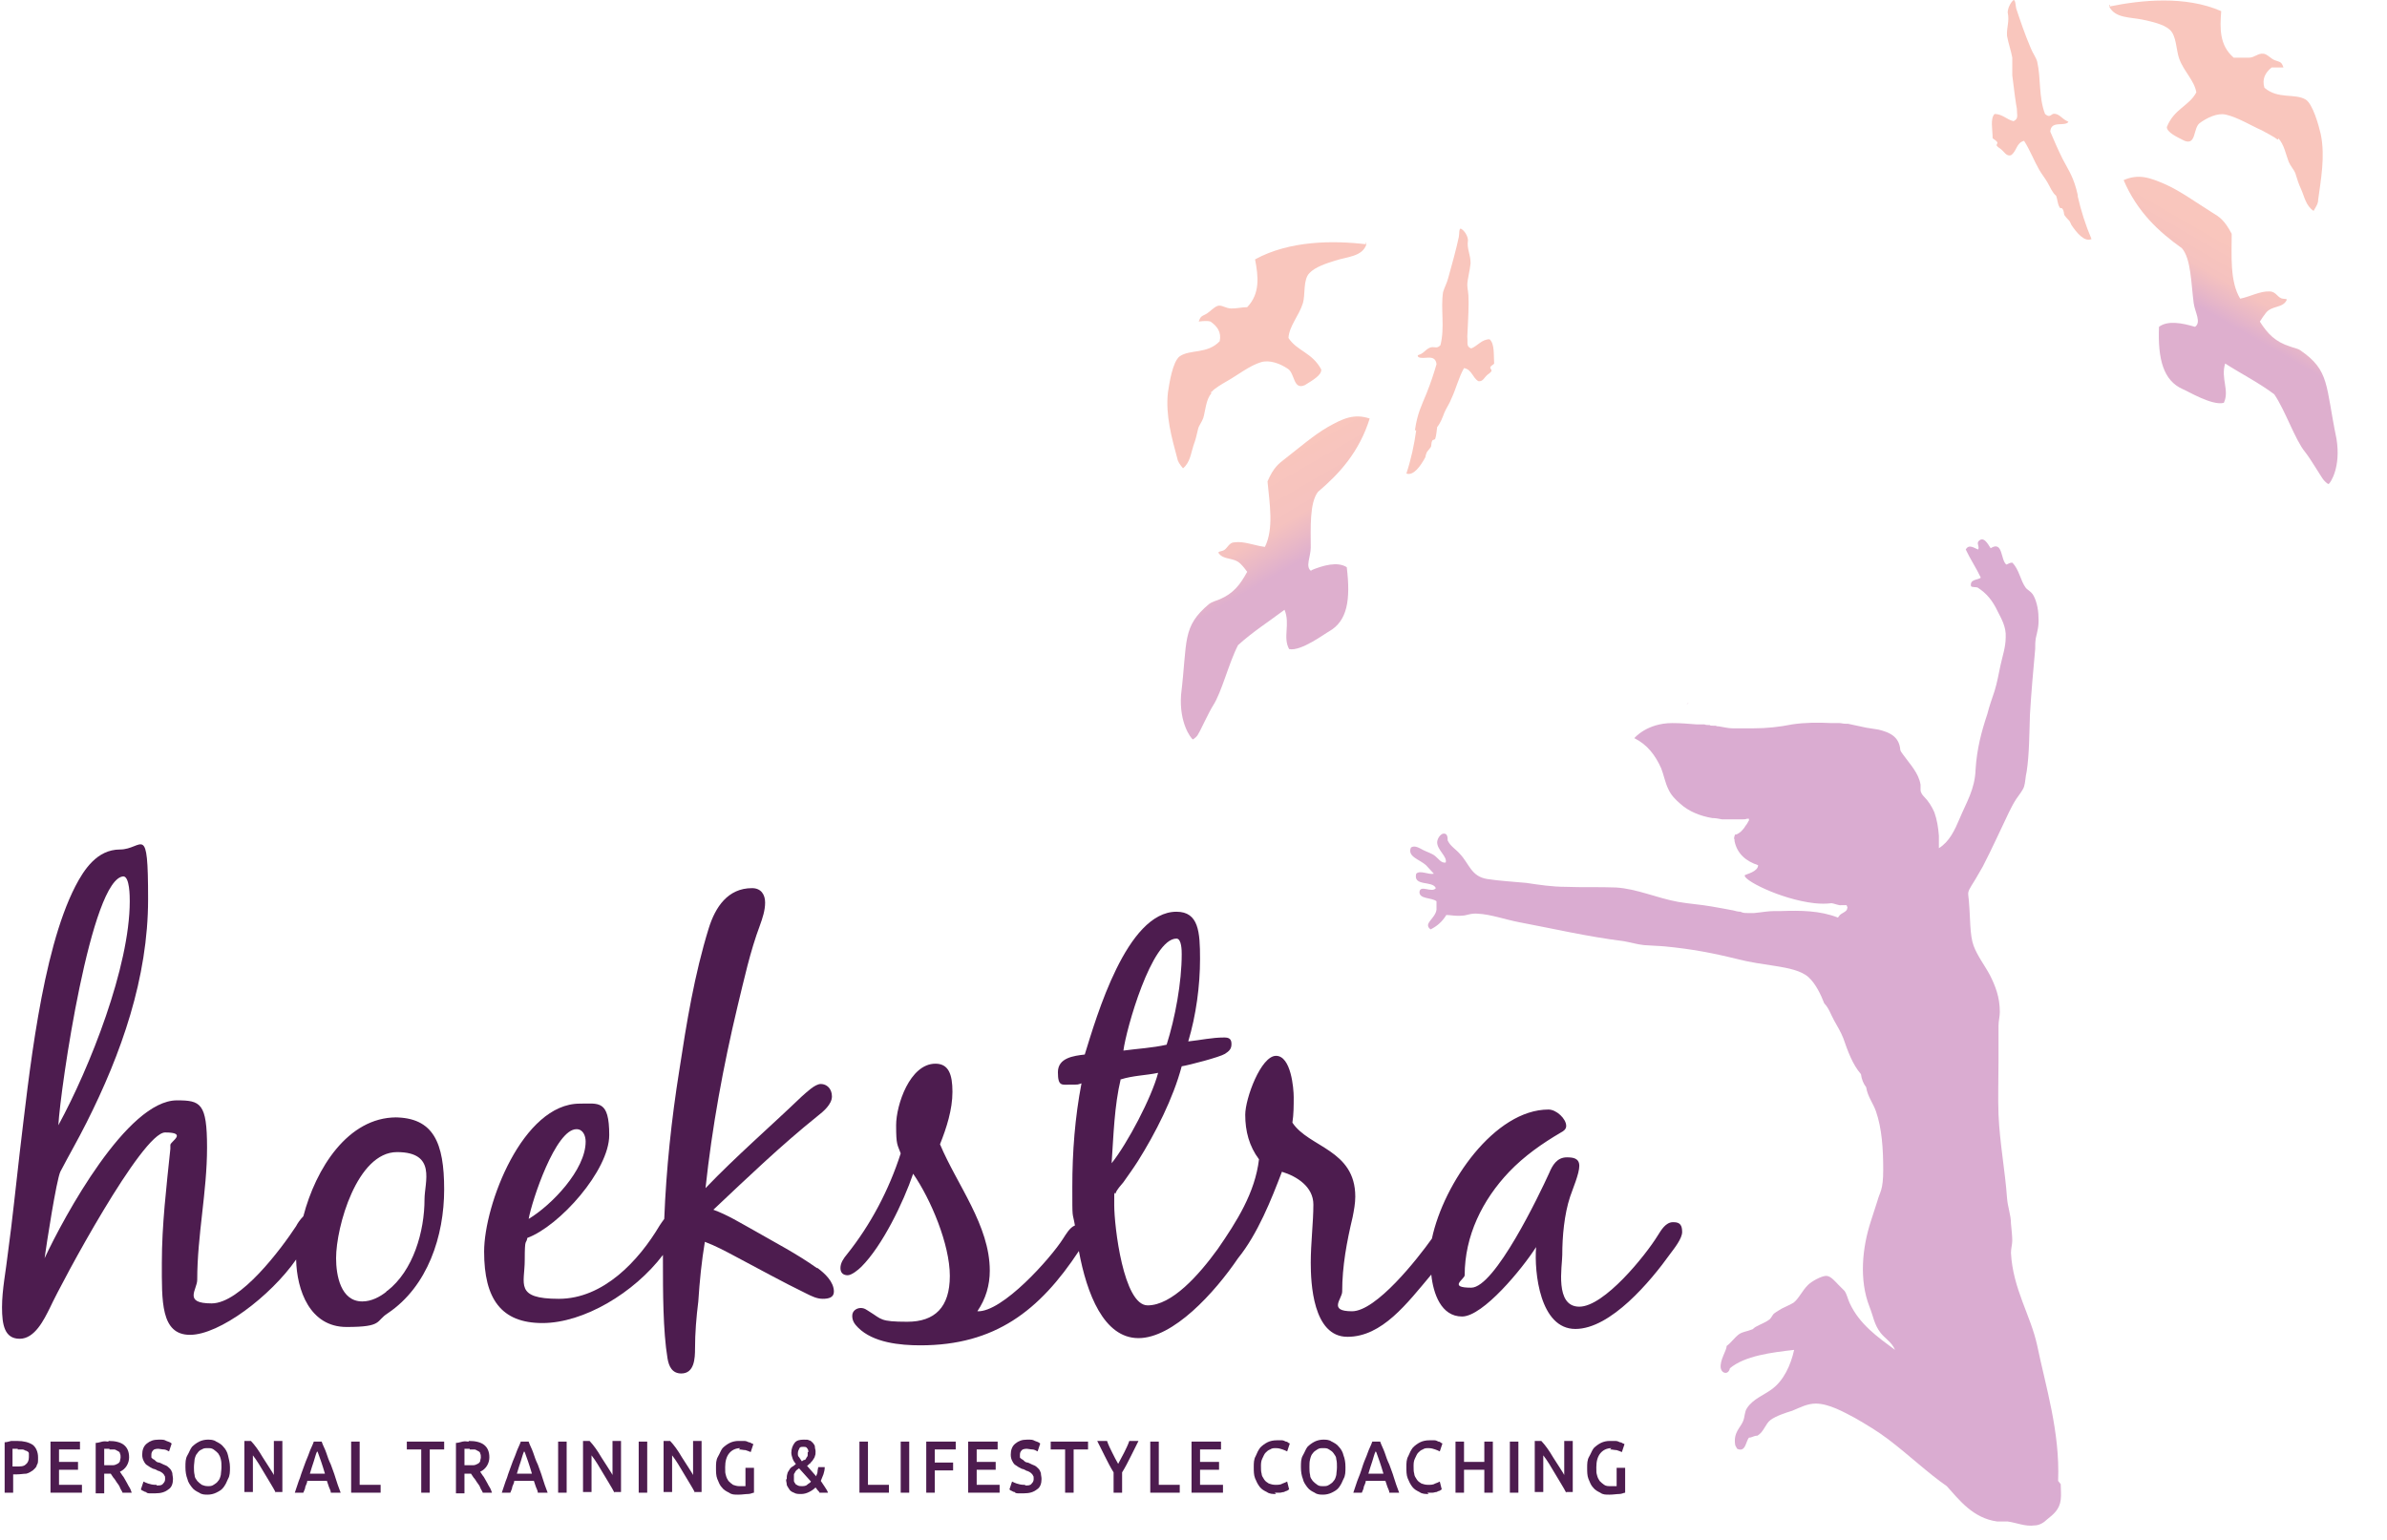 <?xml version="1.0" encoding="UTF-8"?>
<svg id="Laag_1" xmlns="http://www.w3.org/2000/svg" width="128.5mm" height="82.9mm" xmlns:xlink="http://www.w3.org/1999/xlink" version="1.1" viewBox="0 0 364.2 235.1">
  <!-- Generator: Adobe Illustrator 29.0.0, SVG Export Plug-In . SVG Version: 2.1.0 Build 186)  -->
  <defs>
    <style>
      .st0 {
        fill: #daacd1;
      }

      .st1 {
        fill: #4d1c4f;
      }

      .st2 {
        fill: #f9c6bd;
      }

      .st3 {
        fill: url(#Naamloos_verloop_2);
      }

      .st4 {
        fill: url(#Naamloos_verloop_4);
      }
    </style>
    <linearGradient id="Naamloos_verloop_4" data-name="Naamloos verloop 4" x1="333.6" y1="174.1" x2="347.2" y2="197.7" gradientTransform="translate(0 235.5) scale(1 -1)" gradientUnits="userSpaceOnUse">
      <stop offset=".5" stop-color="#deafce"/>
      <stop offset=".6" stop-color="#eab9c6"/>
      <stop offset=".7" stop-color="#f5c2bf"/>
      <stop offset=".9" stop-color="#f9c6bd"/>
    </linearGradient>
    <linearGradient id="Naamloos_verloop_2" data-name="Naamloos verloop 2" x1="187.2" y1="161.4" x2="202.8" y2="134.4" gradientTransform="translate(0 235.5) scale(1 -1)" gradientUnits="userSpaceOnUse">
      <stop offset="0" stop-color="#f9c6bd"/>
      <stop offset=".3" stop-color="#f5c2bf"/>
      <stop offset=".4" stop-color="#eab9c6"/>
      <stop offset=".5" stop-color="#deafce"/>
    </linearGradient>
  </defs>
  <g>
    <g>
      <path class="st0" d="M257.4,107.5s.1,0,.3-.2c-.2.1-.3.2-.3.2Z"/>
      <path class="st0" d="M314.1,226.1c.3-7.5-1.9-14.4-3.2-20.7-1-4.6-3.7-8.6-4-14.1,0-.7.2-1.3.2-1.9s-.1-1.6-.2-2.6c0-1.3-.5-2.5-.6-3.9-.3-4.2-1.1-8.3-1.3-12.7-.1-2.6,0-5.6,0-8.3v-5.3c0-.7.2-1.4.2-2.1,0-2.3-.7-4-1.5-5.6-.8-1.5-1.9-2.9-2.5-4.5s-.5-4.3-.7-6.5c0-.6-.2-1.3-.1-1.7.1-.5.7-1.3,1.1-2s.8-1.4,1.1-1.9c1.5-2.9,2.6-5.4,4-8.3.3-.6.7-1.4,1.1-2s1-1.3,1.2-1.9c.2-.6.2-1.5.4-2.3.4-2.6.4-5.8.5-8.7.2-3.4.5-6.7.8-10,0-.6,0-1.1.1-1.7.2-.9.5-1.8.4-3.2,0-1.3-.4-2.8-.9-3.5-.3-.4-.7-.6-1-.9-.9-1.2-1-2.8-2.1-3.9-.4,0-.6.2-.9.3-.9-.7-.5-3.7-2.4-2.5-.4-.6-1.1-2-1.9-1-.2.4.2.7,0,1.2-.6-.2-1.4-.9-1.9,0,.7,1.5,1.6,2.8,2.3,4.3-.5.4-1.7.2-1.5,1.3.2.2.7.1,1,.2,1.4.9,2.3,2,3.1,3.7.5,1,1.3,2.3,1.2,3.9,0,1.5-.5,2.9-.8,4.3-.3,1.4-.5,2.6-.9,3.9-.4,1.2-.8,2.3-1.1,3.5-.9,2.7-1.6,5.3-1.8,8.5-.1,3-1.4,5-2.4,7.4-.8,1.9-1.6,3.6-3.2,4.6v-1.9c-.1-1.3-.3-2.5-.7-3.6-.4-.9-.9-1.7-1.6-2.4-.2-.2-.5-.6-.5-1v-.8c-.3-1.8-1.6-3.1-2.6-4.5-.2-.3-.5-.6-.5-.9-.2-2-1.7-2.6-3.3-3-.6-.1-1.3-.2-1.9-.3h0c-.9-.2-1.8-.4-2.8-.6h-.4c-.3,0-.6-.1-.9-.1h-1.2c-2-.1-4-.1-6,.2-2,.4-3.9.6-5.9.6h-3.2c-.7,0-1.4-.2-2.1-.3-.2,0-.3,0-.5-.1h-.4c-.2,0-.4,0-.5-.1h-.1c-.2,0-.5,0-.7-.1h-1.2c-1.2-.1-2.5-.2-3.7-.2-3.9,0-5.8,2.3-5.8,2.3,2,1,3.2,2.6,4.1,4.6.4,1,.6,2.2,1.1,3.2.4.9,1.1,1.6,1.8,2.2,1.3,1.2,3.1,1.9,4.9,2.2h0c.5,0,1,.1,1.5.2h3.1c.2,0,.5,0,.7-.1h.3v.2s0,.2-.1.2h0c-.1.3-.3.5-.5.8,0,0-.1.2-.2.3-.2.2-.4.5-.6.6-.1.1-.3.2-.5.3h-.2c-.2.4-.2.7-.1.8h0v.2c.4,2,1.8,3.1,3.6,3.7,0,1-1.9,1.4-2,1.5-.6.6,5.3,3.7,10.6,4.3.9.1,1.8.1,2.6,0h0c.3,0,1.2.4,1.5.3h.8c.1.2.2.4.1.5,0,.5-.9.7-1.2,1.1,0,.1-.2.2-.2.3-2.8-1.1-5.8-1.1-8.7-1h-1c-1,0-2,.2-3.1.3h-1c-.4,0-.7,0-1.1-.2-.4,0-.7-.1-1.1-.2-1.1-.2-2.1-.4-3.3-.6-1.7-.3-3.4-.4-5.1-.7-3.3-.6-6.3-2-9.5-2.2-2.6-.1-5.1,0-7.7-.1-2,0-4-.3-6-.6-2.1-.2-4.1-.3-6-.6-2.4-.4-2.7-2.3-4.1-3.8-.7-.8-1.5-1.2-1.9-2.1,0-.4,0-.6-.2-.9-.7-.5-1.4.6-1.4,1.2,0,1.2,1.6,2.2,1.3,3.1-.7.1-1.1-.6-1.6-1s-1.2-.6-1.8-.9-1.3-.8-1.9-.4c-.6,1.4,1.3,1.8,2.3,2.7.5.5.8.9,1.2,1.3-.8.2-2.1-.6-2.7,0-.5,2,2.5,1,3,2.2-.6.8-2.4-.6-2.5.6,0,1.1,1.8.8,2.6,1.4v1.3c-.2,1.4-2.1,2.1-.9,3,1-.5,1.8-1.2,2.4-2.2.7,0,1.4.2,2.4.1.7,0,1.3-.4,2.4-.3,2,.1,4.2.9,6.3,1.3,5.3,1,10.4,2.2,16,2.9,1.1.2,2.1.5,3.1.6,1.2.1,2.1.1,3.2.2,4.1.4,7.3,1,11.3,2,1.6.4,3.6.7,5.6,1,1.9.3,3.9.7,5,1.7s1.9,2.7,2.4,4c.7.7,1,1.7,1.5,2.6.5.9,1,1.7,1.4,2.7.7,2,1.4,4,2.7,5.5.1.8.4,1.5.8,2,.2,1.4,1.1,2.5,1.5,3.7.9,2.6,1.1,5.7,1.1,8.9s-.5,3.3-.9,4.8c-.3,1-.7,2.1-1,3.1-1.3,4-1.8,8.9-.2,13,.6,1.5.7,2.7,1.7,4,.7.9,1.7,1.4,2.2,2.6-2.7-2-5.4-3.9-6.9-7.1-.3-.6-.4-1.3-.8-1.9l-.9-.9c-.5-.5-1.2-1.4-1.9-1.4s-2.2.8-2.8,1.4c-.9.9-1.4,2.1-2.2,2.7-.5.3-1.2.6-1.8.9-.3.2-.7.4-1.1.7-.3.2-.4.6-.7.9-.6.5-1.5.8-2.2,1.2-.2.1-.4.4-.6.4-.7.3-1.3.3-1.9.7-.7.5-1.2,1.3-1.9,1.8,0,.7-1.1,2.2-.9,3.4.2.9,1.2,1,1.4,0,2.3-1.9,6.3-2.4,9.8-2.8-.5,2.3-1.6,4.7-3.4,6-1.2.9-2.9,1.5-3.8,2.9-.4.6-.3,1.3-.6,2-.4,1-1.5,1.7-1.2,3.6,0,.1.2.4.3.6,1.3.6,1.3-1.1,1.8-1.7.5,0,.7-.3,1.3-.3,1-.6,1.2-1.8,2-2.4s2.3-1.1,3.3-1.4c1.2-.5,2.3-1.1,3.6-1.1,2,0,4.3,1.3,6,2.2,1.9,1.1,3.4,2,5,3.2,3.3,2.5,6.1,5.2,9,7.2,1.9,2.1,4,4.9,7.7,5.4h1.6c1.4.2,2.7.8,4.1.6.7,0,1.4-.4,1.9-.9,1-.8,1.9-1.5,2.1-3,.1-.8,0-1.6,0-2.4l-.4-.5Z"/>
    </g>
    <g>
      <path class="st2" d="M317.1,30c.5,2.2,1.2,4.4,2.1,6.5-1.1.5-2.3-1-3.1-2.2,0,0-.2-.5-.3-.6,0,0-.5-.5-.7-.8s0-.6-.4-1.1c0,0-.4,0-.4-.2-.3-.5-.3-1.2-.5-1.7-.6-.5-.9-1.3-1.3-2s-.9-1.3-1.3-2c-.8-1.4-1.4-3-2.3-4.4-1.2.3-1.1,1.6-2,2.2-.7.2-1-.5-1.5-.9,0,0-.6-.4-.7-.6,0-.2.2-.3.1-.5-.2-.3-.5-.4-.7-.6,0-1.3-.4-3,.3-3.7,1.2,0,1.9.9,2.9,1.1.8-.4.5-.9.5-1.9-.1-.4-.5-3.3-.7-5.1v-2.7c-.2-1.1-.6-2.2-.8-3.3-.1-1.3.4-2.2.1-3.6,0-.6.4-1.5.9-1.9.3,0,.3.9.4,1.3.6,1.8,1.3,3.9,2.2,6,.3.8.8,1.4,1,2.1.6,2.6.2,5.4,1.2,8,.6.5.7.3,1.2,0,.8-.2,1.4.7,2,1s.3.2.3.3c-.7.6-2.6-.3-2.7,1.4.6,1.4,1.2,2.8,1.9,4.2,1,1.9,1.7,2.8,2.3,5.5h0Z"/>
      <path class="st2" d="M347.6,21.3c-.5-.4-1.7-1-2.4-1.4-1.6-.7-3.7-2-5.5-2.4-1.3-.3-2.9.5-4,1.3-1,.8-.5,3.4-2.3,2.7-1.2-.6-2.7-1.3-2.7-2.1,1.1-2.8,3.4-3.2,4.5-5.3-.3-1.8-1.9-3.2-2.6-5.1-.5-1.3-.4-3.6-1.5-4.5-.9-.8-2.7-1.2-4.1-1.5-1.9-.4-4.2-.2-5.1-2,.3-.3-.1-.4,0,0C326.8,0,333.5-.7,339,1.7c-.2,2.6-.3,5.2,1.9,7.1.8,0,1.5,0,2.4,0,.7,0,1.4-.7,2.1-.6.6,0,1.2.8,1.8,1,.8.3,1,.2,1.3,1.1,0,0-1.2,0-1.8,0-1,.8-1.5,1.8-1.1,3.1,2.1,1.8,4.6.8,6.3,1.8,1.1.7,2,4,2.3,5.3.7,3.4,0,7-.4,10,0,.6-.3,1-.7,1.7-1.2-.8-1.4-2.2-1.9-3.3-.5-1.1-.5-1.3-.9-2.5-.2-.5-.7-1-1-1.7-.4-1-.7-2.7-1.6-3.6v.2Z"/>
      <path class="st4" d="M335,49.9c1-.7,0-2.2-.2-3.6-.4-3-.4-6.8-1.8-8.4-3.5-2.5-6.8-5.5-8.9-10.4,2.3-1,4-.4,6.5.7,2.2,1,4.7,2.8,7.1,4.3,1,.6,1.8,1.1,2.9,3.2,0,3.3-.3,7.3,1.3,9.9,1.5-.3,3.1-1.2,4.5-1.1,1,0,1.2,1,2,1.1s.5,0,.6.2c-.6,1.3-2.3.8-3.2,2-.3.4-.6.8-.9,1.3,1.2,1.9,2.4,3.1,4.6,3.8.5.2,1.2.3,1.6.6,4.5,3.1,3.8,5.3,5.5,13.5.7,4.3-.9,6.7-1.2,6.9-.2,0-.7-.5-.9-.8-.3-.4-1.9-3.1-2.7-4.1-1.5-1.8-3-6.3-4.7-8.8-2.4-1.8-5-3.1-7.5-4.7-.7,2.3.7,4.1-.2,6-1.8.5-5.7-1.9-6.3-2.1-2.9-1.3-3.8-4.5-3.6-9.5,1.3-1,3.5-.6,5.5,0h0Z"/>
    </g>
    <g>
      <path class="st2" d="M216.1,65.7c-.3,2.2-.8,4.5-1.5,6.6,1.1.4,2.2-1.2,2.9-2.5,0-.1.1-.5.2-.7,0-.1.4-.5.6-.8s0-.6.3-1.1c0,0,.4-.1.4-.2.2-.6.2-1.2.3-1.8.5-.6.8-1.4,1.1-2.2.3-.7.8-1.4,1.1-2.2.7-1.5,1.1-3.2,1.9-4.6,1.2.2,1.3,1.5,2.2,2,.7.1.9-.6,1.4-1,0,0,.6-.4.6-.6s-.2-.3-.2-.5c.1-.3.5-.4.6-.6-.1-1.3.1-3-.7-3.7-1.2,0-1.8,1-2.8,1.4-.8-.3-.5-.8-.6-1.8,0-.5.2-3.3.2-5.2s-.2-1.9-.2-2.7.4-2.2.5-3.3c0-1.4-.6-2.2-.4-3.5,0-.6-.5-1.5-1.1-1.8-.3,0-.2.9-.3,1.3-.4,1.9-1,4-1.6,6.2-.2.8-.6,1.5-.8,2.2-.4,2.6.3,5.3-.4,8.1-.5.5-.7.3-1.2.3-.8,0-1.3.9-1.9,1.1s-.3.2-.3.4c.8.5,2.6-.6,2.8,1.1-.4,1.4-.9,2.9-1.5,4.4-.8,2-1.4,3-1.8,5.7h.2Z"/>
      <path class="st2" d="M184.9,59.8c.4-.5,1.6-1.2,2.3-1.6,1.6-.9,3.5-2.4,5.2-2.9,1.3-.4,2.9.2,4.1,1,1.1.7.8,3.3,2.6,2.5,1.1-.7,2.6-1.5,2.5-2.4-1.4-2.6-3.7-2.8-5-4.8.1-1.8,1.6-3.4,2.2-5.3.4-1.3,0-3.6,1-4.6.8-.9,2.6-1.5,3.9-1.9,1.8-.6,4.2-.6,4.8-2.5-.3-.2,0-.4,0,0-5-.6-11.7-.6-17,2.3.5,2.6.8,5.2-1.2,7.3-.8,0-1.5.2-2.4.2s-1.5-.6-2.1-.4-1.2.9-1.7,1.2c-.7.4-.9.3-1.2,1.2,0,0,1.2-.2,1.8,0,1,.7,1.7,1.6,1.4,3-1.9,2-4.5,1.2-6.1,2.3-1.1.8-1.6,4.2-1.8,5.5-.4,3.5.6,7,1.4,10,.1.6.4,1,.9,1.6,1.1-.9,1.2-2.3,1.6-3.5.4-1.1.4-1.3.7-2.5.1-.5.6-1.1.8-1.7.3-1,.4-2.8,1.2-3.7v-.3Z"/>
      <path class="st3" d="M200.1,87.2c-1-.6-.1-2.2-.1-3.6,0-3-.2-6.8,1.1-8.5,3.3-2.8,6.3-6.1,7.9-11.2-2.4-.8-4.1,0-6.4,1.3-2.1,1.2-4.4,3.2-6.6,4.9-.9.7-1.7,1.3-2.6,3.4.3,3.3,1,7.2-.4,10-1.6-.2-3.2-.9-4.6-.7-1,0-1.1,1.1-1.9,1.3s-.5.2-.6.3c.8,1.2,2.3.6,3.4,1.7.4.4.7.8,1,1.2-1.1,2-2.1,3.3-4.2,4.2-.5.2-1.2.4-1.6.7-4.2,3.5-3.3,5.6-4.3,13.9-.3,4.3,1.5,6.6,1.8,6.8.2-.1.7-.5.8-.8.3-.4,1.6-3.3,2.3-4.4,1.3-2,2.4-6.5,3.8-9.2,2.2-2,4.7-3.6,7.1-5.4.9,2.2-.3,4.2.7,6,1.8.4,5.5-2.4,6.1-2.7,2.8-1.6,3.3-4.8,2.7-9.8-1.4-.9-3.6-.3-5.5.5h.1Z"/>
    </g>
    <g>
      <path class="st1" d="M60.4,170.6c-7.4,0-12.3,7.8-14.2,15.1-.5.5-.9,1.1-1.1,1.5-2.3,3.5-8.5,11.8-12.9,11.8s-2.2-2.1-2.2-3.6c0-6.8,1.5-13.4,1.5-20.2s-1-7.2-4.6-7.2c-7.6,0-17.2,17.7-20.2,24.1.3-2.2,1.8-11.9,2.4-13.2,1.3-2.5,2.7-4.9,4-7.5,5.3-10.5,9.4-22.1,9.4-34.1s-.8-7.6-4.3-7.6-5.5,3.1-6.8,5.6c-5.2,10.1-7.1,29.1-8.5,40.7-.6,5.1-1.1,10.2-1.8,15.3-.3,2.7-.9,5.6-.9,8.3s.4,4.8,2.7,4.8,3.7-2.9,4.6-4.7c1.9-4.1,14.1-26.8,17.6-26.8s.8,1.4.8,1.9v.6c-.6,5.8-1.3,11.6-1.3,17.4s-.2,11,4.3,11,12.3-5.9,16.2-11.5c.1,4.7,2.1,10.3,7.7,10.3s4.4-.9,6.3-2.1c6.1-4.1,8.6-11.8,8.6-18.9s-1.6-11-7.6-11h.3ZM18.7,133.8c1,0,1,3.1,1,3.8,0,10-6.1,25.4-10.9,34.2.3-5.5,5-38,10-38h-.1ZM58.9,197.2c-1,.8-2.3,1.5-3.7,1.5-3.3,0-4-4-4-6.6,0-4.8,3.2-16.2,9.3-16.2s4.2,4.6,4.2,7.2c0,4.9-1.7,10.9-5.7,14h-.1Z"/>
      <path class="st1" d="M124.6,193.6c-3.1-2.2-6.4-3.9-9.7-5.8-2-1.1-3.9-2.3-6.1-3.1,5.2-4.9,10.3-9.8,15.9-14.3.9-.7,2.2-1.8,2.2-3s-.8-1.9-1.7-1.9-2.2,1.3-2.9,1.9c-4.9,4.7-10,9.1-14.7,14,1-9.3,2.7-18.6,4.9-27.8,1-4.1,1.9-8.3,3.4-12.3.4-1.1.8-2.3.8-3.5s-.6-2.2-2-2.2c-3.7,0-5.6,2.9-6.6,6.1-2.2,7.1-3.4,14.5-4.5,21.7-1.2,7.5-2,15.1-2.3,22.7-.3.4-.5.7-.7,1-3.2,5.4-8.6,11.2-15.4,11.2s-5.2-2.3-5.2-5.9.2-2.3.4-3.4c4.9-1.8,12.5-10.3,12.5-15.7s-1.6-4.8-4.5-4.8c-8.7,0-14.6,15.4-14.6,22.6s2.6,10.9,8.9,10.9,14-4.6,18.4-10.4v1.1c0,4.3,0,10.5.7,14.7.2,1.2.7,2.3,2.1,2.3,2,0,2.1-2.3,2.1-3.8,0-2.4.2-4.8.5-7.2.2-3.1.5-6.1,1-9.1,1.6.6,3.1,1.4,4.6,2.2,3.6,1.9,7.2,3.9,10.9,5.7.8.4,1.6.8,2.5.8s1.7-.2,1.7-1.1c0-1.5-1.4-2.8-2.5-3.6h0ZM87.9,172.4c1,0,1.4,1,1.4,1.9,0,4.3-5.2,9.7-8.7,11.8.5-2.8,4.1-13.7,7.3-13.7Z"/>
      <path class="st1" d="M255.3,186.6c-1.1,0-1.8,1.2-2.3,2-1.9,3.1-8.2,10.9-12,10.9s-2.6-6.2-2.6-7.9c0-2.8.3-6.2,1.2-8.9.4-1.2,1.4-3.5,1.4-4.7s-1-1.3-1.9-1.3c-1.5,0-2.2,1.2-2.7,2.4-1.5,3.3-8.3,17.5-11.9,17.5s-1-1.3-1-1.9c0-6,2.7-11.5,6.8-15.8,2.3-2.4,5-4.3,7.9-6,.4-.2.8-.5.8-1,0-1.1-1.5-2.5-2.7-2.5-8.2,0-16,11.2-17.8,19.7-2.2,3.1-8.5,11.1-12.2,11.1s-1.5-1.9-1.5-3c0-3.9.7-7.6,1.6-11.4.2-1,.4-2.1.4-3.1,0-7.2-7.1-7.5-9.6-11.3.2-1.3.2-2.6.2-3.9s-.4-6.3-2.7-6.3-4.7,6.5-4.7,9,.6,4.8,2.1,6.8c-.6,5.1-3.4,9.5-6.3,13.7-2.9,4-7,8.6-10.7,8.6s-5.1-12.1-5.1-15.3,0-1.4.2-1.8c.2-.6.8-1.2,1.2-1.7.7-1,1.5-2.1,2.2-3.2,2.7-4.3,5.4-9.6,6.7-14.5,1.2-.2,5.8-1.4,6.6-1.9.6-.4,1-.7,1-1.5s-.4-1-1.1-1c-1.9,0-3.6.4-5.5.6,1.2-4,1.8-8.5,1.8-12.6s-.2-7.2-3.6-7.2c-7.6,0-12.2,16-14,21.8-1.7.2-4.1.5-4.1,2.7s.6,1.9,1.9,1.9,1.1,0,1.7-.2c-1,5.2-1.4,10.5-1.4,15.8s0,3.6.4,5.9c-.8.3-1.4,1.4-1.8,2-1.9,3-9.3,11.3-13.1,11.1,1.3-1.9,1.9-4,1.9-6.2,0-6.9-5-13.1-7.6-19.3,1-2.5,1.9-5.3,1.9-8s-.6-4.3-2.6-4.3c-3.9,0-6,6.3-6,9.4s.2,2.9.7,4.3c-1.8,5.6-4.6,10.9-8.2,15.4-.5.6-1,1.3-1,2.1s.5,1.1,1.1,1.1,1.6-.8,2.1-1.3c3.2-3.2,6.4-9.8,7.9-14.2,2.7,3.9,5.6,10.8,5.6,15.6s-2.3,7-6.5,7-3.9-.4-5.7-1.5c-.5-.3-.8-.6-1.4-.6s-1.3.4-1.3,1.2.4,1.3.9,1.8c2.3,2.3,6.4,2.7,9.5,2.7,11.4,0,18.2-5.3,24.2-14.4,1.2,6.5,3.8,13.3,9.1,13.3s11.6-6.9,15.2-12.2c3-3.7,5.1-9,6.7-13.2,2.3.7,4.8,2.3,4.8,5s-.4,5.9-.4,8.9.3,11.3,5.6,11.3,9.1-5.1,12.8-9.5c.3,2.9,1.5,6.4,4.7,6.4s9.2-7.3,11.3-10.6c-.3,3.9.6,12.5,6,12.5s11.5-7.3,14.5-11.5c.6-.8,1.8-2.3,1.8-3.3s-.3-1.5-1.3-1.5h-.1ZM179.5,143.3c.8,0,.8,1.9.8,2.4,0,4.3-1,9.7-2.3,13.8-2.2.5-4.4.6-6.6.9.4-3.2,4.3-17.1,8.1-17.1h0ZM171,164.8c1.9-.6,3.8-.6,5.7-1-1,3.8-4.7,10.8-7.1,13.8.3-4.3.4-8.7,1.4-12.9h0Z"/>
    </g>
  </g>
  <g>
    <path class="st1" d="M2.5,220c1,0,1.8.2,2.4.6.5.4.8,1.1.8,1.9s0,.9-.2,1.2c0,.3-.4.6-.6.8-.3.2-.6.4-1,.5-.4,0-.9.1-1.4.1h-.6v2.8H.6v-7.7c.3,0,.6-.1,1-.2h1-.1ZM2.6,221.2h-.8v2.7h.6c.6,0,1.1,0,1.4-.3.3-.2.5-.6.5-1.1s0-.5,0-.6c0-.2-.2-.3-.4-.4-.2,0-.3-.2-.6-.2h-.7,0Z"/>
    <path class="st1" d="M7.6,227.9v-7.8h4.5v1.2h-3.2v1.9h2.9v1.2h-2.9v2.3h3.5v1.2h-4.8Z"/>
    <path class="st1" d="M16.5,220c1,0,1.8.2,2.3.6s.8,1,.8,1.9-.5,1.8-1.4,2.2c.1.2.3.4.4.6.2.2.3.5.5.8s.3.6.5.9.3.6.4.9h-1.4c-.1-.3-.3-.5-.4-.8-.1-.3-.3-.5-.5-.8s-.3-.5-.5-.7c-.1-.2-.3-.4-.4-.6h-1v3h-1.3v-7.7c.3,0,.6-.1,1-.2s.7,0,.9,0h0ZM16.6,221.2h-.8v2.5h1.4c.2,0,.4-.1.6-.2s.3-.2.4-.4c0-.2.1-.4.1-.6s0-.4-.1-.6c0-.2-.2-.3-.4-.4s-.3-.2-.5-.2h-.7Z"/>
    <path class="st1" d="M23.8,226.8c.5,0,.8,0,1-.3.2-.2.3-.4.3-.7s0-.4-.1-.5c0-.1-.2-.3-.3-.4s-.3-.2-.5-.3c-.2,0-.4-.2-.7-.3-.2,0-.5-.2-.7-.3-.2-.1-.4-.3-.6-.4-.2-.2-.3-.4-.4-.6s-.2-.5-.2-.9c0-.7.2-1.3.7-1.7s1-.6,1.8-.6.8,0,1.2.2c.3.1.6.2.8.4l-.4,1.2c-.2-.1-.5-.3-.8-.3s-.6-.1-.8-.1-.6,0-.8.2-.3.4-.3.7v.4c0,.1.2.2.3.3.1,0,.3.2.4.3s.3.2.5.2c.3.1.6.3.9.4.3.1.5.3.7.5s.3.4.4.7c0,.3.1.6.1.9,0,.7-.2,1.3-.7,1.6-.5.4-1.1.6-2,.6s-.6,0-.8,0-.5,0-.6-.2c-.2,0-.3-.1-.5-.2-.1,0-.2-.1-.3-.2l.4-1.2c.2.1.4.2.7.3.3.1.7.2,1.1.2h.2Z"/>
    <path class="st1" d="M35,224c0,.7,0,1.3-.3,1.8-.2.5-.4.9-.7,1.3s-.7.6-1.1.8c-.4.2-.9.3-1.3.3s-.9,0-1.3-.3c-.4-.2-.8-.4-1.1-.8s-.6-.8-.7-1.3c-.2-.5-.3-1.1-.3-1.8s0-1.3.3-1.8.4-.9.7-1.3c.3-.3.7-.6,1.1-.8.4-.2.9-.3,1.3-.3s.9,0,1.3.3c.4.2.8.4,1.1.8.3.3.6.8.7,1.3s.3,1.1.3,1.8ZM29.5,224c0,.4,0,.8.1,1.2,0,.4.2.6.4.9.2.2.4.4.7.6.3.1.5.2.9.2s.6,0,.9-.2.5-.3.7-.6c.2-.2.3-.5.4-.9,0-.3.1-.7.1-1.2s0-.8-.1-1.2-.2-.6-.4-.9c-.2-.2-.4-.4-.7-.6s-.5-.2-.9-.2-.6,0-.9.2c-.3.1-.5.3-.7.6-.2.2-.3.5-.4.9,0,.3-.1.7-.1,1.2Z"/>
    <path class="st1" d="M42,227.9c-.2-.4-.5-.9-.8-1.4s-.6-1-.9-1.5c-.3-.5-.6-1-.9-1.5-.3-.5-.6-.9-.9-1.3v5.6h-1.3v-7.8h1c.3.3.6.7.9,1.1.3.4.6.9.9,1.4.3.5.6.9.9,1.4.3.5.6.9.8,1.3v-5.2h1.3v7.8h-1.1.1Z"/>
    <path class="st1" d="M50.4,227.9c0-.3-.2-.6-.3-.9s-.2-.6-.3-.9h-3c0,.3-.2.6-.3.9,0,.3-.2.6-.3.9h-1.3c.3-.8.5-1.6.8-2.3.2-.7.5-1.4.7-2s.5-1.2.7-1.8.5-1.1.7-1.7h1.2c.2.6.5,1.1.7,1.7s.4,1.2.7,1.8c.2.6.5,1.3.7,2s.5,1.5.8,2.3h-1.5ZM48.3,221.6c-.2.4-.3.9-.5,1.5s-.4,1.2-.6,1.9h2.3c-.2-.7-.4-1.3-.6-1.9-.2-.6-.4-1.1-.5-1.4h0Z"/>
    <path class="st1" d="M58,226.7v1.2h-4.5v-7.8h1.3v6.6h3.2Z"/>
    <path class="st1" d="M67.7,220.1v1.2h-2.2v6.6h-1.3v-6.6h-2.2v-1.2h5.7Z"/>
    <path class="st1" d="M71.5,220c1,0,1.8.2,2.3.6s.8,1,.8,1.9-.5,1.8-1.4,2.2c.1.2.3.4.4.6.2.2.3.5.5.8s.3.6.5.9.3.6.4.9h-1.4c-.1-.3-.3-.5-.4-.8-.1-.3-.3-.5-.5-.8s-.3-.5-.5-.7c-.1-.2-.3-.4-.4-.6h-1v3h-1.3v-7.7c.3,0,.6-.1,1-.2s.7,0,.9,0h0ZM71.6,221.2h-.8v2.5h1.4c.2,0,.4-.1.6-.2s.3-.2.4-.4c0-.2.1-.4.1-.6s0-.4-.1-.6c0-.2-.2-.3-.4-.4s-.3-.2-.5-.2h-.7Z"/>
    <path class="st1" d="M82,227.9c0-.3-.2-.6-.3-.9s-.2-.6-.3-.9h-3c0,.3-.2.6-.3.9,0,.3-.2.6-.3.9h-1.3c.3-.8.5-1.6.8-2.3.2-.7.5-1.4.7-2s.5-1.2.7-1.8.5-1.1.7-1.7h1.2c.2.6.5,1.1.7,1.7s.4,1.2.7,1.8c.2.6.5,1.3.7,2s.5,1.5.8,2.3h-1.5ZM79.9,221.6c-.2.4-.3.9-.5,1.5s-.4,1.2-.6,1.9h2.3c-.2-.7-.4-1.3-.6-1.9-.2-.6-.4-1.1-.5-1.4h0Z"/>
    <path class="st1" d="M85.1,220.1h1.3v7.8h-1.3v-7.8Z"/>
    <path class="st1" d="M93.7,227.9c-.2-.4-.5-.9-.8-1.4s-.6-1-.9-1.5c-.3-.5-.6-1-.9-1.5-.3-.5-.6-.9-.9-1.3v5.6h-1.3v-7.8h1c.3.3.6.7.9,1.1.3.4.6.9.9,1.4.3.5.6.9.9,1.4s.6.9.8,1.3v-5.2h1.3v7.8h-1.1.1Z"/>
    <path class="st1" d="M97.4,220.1h1.3v7.8h-1.3v-7.8Z"/>
    <path class="st1" d="M106,227.9c-.2-.4-.5-.9-.8-1.4s-.6-1-.9-1.5c-.3-.5-.6-1-.9-1.5-.3-.5-.6-.9-.9-1.3v5.6h-1.3v-7.8h1c.3.3.6.7.9,1.1.3.4.6.9.9,1.4.3.5.6.9.9,1.4s.6.9.8,1.3v-5.2h1.3v7.8h-1.1.1Z"/>
    <path class="st1" d="M112.9,221.1c-.7,0-1.3.3-1.7.8s-.6,1.2-.6,2.1,0,.8.1,1.2.2.6.4.9c.2.2.4.4.7.6.3.1.6.2.9.2h1v-2.8h1.3v3.8c-.2,0-.5.2-.9.2s-.9.1-1.5.1-1,0-1.4-.3c-.4-.2-.8-.4-1.1-.8-.3-.3-.5-.8-.7-1.3s-.2-1.1-.2-1.7,0-1.2.3-1.7.4-.9.7-1.3c.3-.3.7-.6,1.1-.8s.9-.3,1.3-.3h.9c.3,0,.5.1.7.2.2,0,.3.1.5.2.1,0,.2.1.2.1l-.4,1.2c-.2-.1-.5-.2-.8-.3-.3,0-.6-.1-1-.1l.2-.2Z"/>
    <path class="st1" d="M120,225.8c0-.3,0-.5.1-.8,0-.2.2-.4.3-.6s.3-.4.5-.5.4-.3.5-.4c-.2-.2-.4-.5-.5-.8s-.2-.6-.2-.9c0-.6.2-1.1.5-1.5s.8-.5,1.4-.5.6,0,.8.1c.2,0,.4.2.6.4.1.2.3.3.3.6s.1.4.1.7,0,.5-.1.7c0,.2-.2.4-.3.6s-.3.3-.4.5c-.2.1-.3.3-.5.4l1.4,1.6c0-.2.2-.4.2-.7s.1-.5.1-.7h1c0,.4-.1.8-.2,1.1s-.3.7-.4,1c.2.3.4.6.6.9.2.3.4.6.5.9h-1.3c0-.1-.2-.3-.3-.4s-.2-.3-.3-.4c-.3.3-.6.5-1,.7s-.8.3-1.2.3-.8,0-1.1-.2c-.3-.1-.6-.3-.7-.5s-.3-.4-.4-.7c0-.3-.1-.5-.1-.8h0ZM121.1,225.7v.4c0,.1.1.3.2.4,0,.1.2.2.4.3s.4.1.6.1.6,0,.8-.2.5-.3.6-.5l-1.8-2c-.1,0-.2.1-.3.2-.1,0-.2.2-.3.3,0,.1-.2.3-.2.4v.5h0ZM123.3,221.7c0-.2,0-.4-.2-.6-.1-.2-.3-.2-.6-.2s-.5,0-.6.3c-.1.2-.2.4-.2.7s0,.4.2.6c.1.2.3.4.4.6.1,0,.2-.2.4-.2s.2-.2.3-.3c0-.1.2-.2.2-.4v-.5h.1Z"/>
    <path class="st1" d="M135.6,226.7v1.2h-4.5v-7.8h1.3v6.6h3.2Z"/>
    <path class="st1" d="M137.4,220.1h1.3v7.8h-1.3v-7.8Z"/>
    <path class="st1" d="M141.3,227.9v-7.8h4.5v1.2h-3.2v2h2.8v1.2h-2.8v3.4h-1.3Z"/>
    <path class="st1" d="M147.7,227.9v-7.8h4.5v1.2h-3.2v1.9h2.9v1.2h-2.9v2.3h3.5v1.2h-4.8Z"/>
    <path class="st1" d="M156.4,226.8c.5,0,.8,0,1-.3.2-.2.3-.4.3-.7s0-.4-.1-.5c0-.1-.2-.3-.3-.4-.1-.1-.3-.2-.5-.3-.2,0-.4-.2-.7-.3-.2,0-.5-.2-.7-.3-.2-.1-.4-.3-.6-.4-.2-.2-.3-.4-.4-.6s-.2-.5-.2-.9c0-.7.2-1.3.7-1.7s1-.6,1.8-.6.8,0,1.2.2c.3.1.6.2.8.4l-.4,1.2c-.2-.1-.5-.3-.8-.3s-.6-.1-.8-.1-.6,0-.8.2c-.2.2-.3.4-.3.7v.4c0,.1.2.2.3.3.1,0,.3.2.4.3s.3.2.5.2c.3.1.6.3.9.4s.5.3.7.5.3.4.4.7c0,.3.1.6.1.9,0,.7-.2,1.3-.7,1.6-.5.4-1.1.6-2,.6s-.6,0-.8,0-.5,0-.6-.2c-.2,0-.3-.1-.5-.2-.1,0-.2-.1-.3-.2l.4-1.2c.2.1.4.2.7.3.3.1.7.2,1.1.2h.2Z"/>
    <path class="st1" d="M166,220.1v1.2h-2.2v6.6h-1.3v-6.6h-2.2v-1.2h5.7Z"/>
    <path class="st1" d="M170.6,223.5c.3-.6.6-1.1.9-1.7s.6-1.2.8-1.8h1.4c-.4.8-.8,1.6-1.2,2.4-.4.8-.8,1.6-1.3,2.4v3.1h-1.3v-3.1c-.5-.8-.9-1.6-1.3-2.4s-.8-1.6-1.2-2.4h1.5c.2.6.5,1.2.8,1.8s.6,1.2.9,1.7h0Z"/>
    <path class="st1" d="M180,226.7v1.2h-4.5v-7.8h1.3v6.6h3.2Z"/>
    <path class="st1" d="M181.8,227.9v-7.8h4.5v1.2h-3.2v1.9h2.9v1.2h-2.9v2.3h3.5v1.2h-4.8Z"/>
    <path class="st1" d="M194.7,228.1c-.5,0-1,0-1.4-.3-.4-.2-.8-.4-1.1-.8-.3-.4-.5-.8-.7-1.3s-.2-1.1-.2-1.7,0-1.2.3-1.7c.2-.5.4-.9.7-1.3.3-.3.7-.6,1.1-.8.4-.2.9-.3,1.4-.3h.8c.2,0,.4.1.6.2.2,0,.3.1.4.2.1,0,.2.1.2.1l-.4,1.2c-.2-.1-.4-.2-.7-.3s-.6-.2-1-.2-.6,0-.9.2c-.3.1-.5.3-.7.5s-.3.5-.5.9-.2.8-.2,1.2,0,.8.1,1.1c0,.3.2.6.4.9.2.3.4.4.7.6.3.1.6.2,1,.2s.8,0,1.1-.2c.3-.1.5-.2.7-.3l.3,1.2s-.2.1-.3.2c-.1,0-.3.1-.5.2-.2,0-.4.1-.6.1h-.8l.2.2Z"/>
    <path class="st1" d="M205.3,224c0,.7,0,1.3-.3,1.8-.2.5-.4.9-.7,1.3s-.7.6-1.1.8c-.4.2-.9.3-1.3.3s-.9,0-1.3-.3c-.4-.2-.8-.4-1.1-.8s-.6-.8-.7-1.3c-.2-.5-.3-1.1-.3-1.8s0-1.3.3-1.8.4-.9.7-1.3c.3-.3.7-.6,1.1-.8.4-.2.9-.3,1.3-.3s.9,0,1.3.3c.4.2.8.4,1.1.8.3.3.6.8.7,1.3.2.5.3,1.1.3,1.8ZM199.8,224c0,.4,0,.8.1,1.2,0,.4.2.6.4.9.2.2.4.4.7.6s.5.2.9.2.6,0,.9-.2.5-.3.7-.6c.2-.2.3-.5.4-.9,0-.3.1-.7.1-1.2s0-.8-.1-1.2c0-.4-.2-.6-.4-.9s-.4-.4-.7-.6-.5-.2-.9-.2-.6,0-.9.2-.5.3-.7.6c-.2.2-.3.5-.4.9s-.1.7-.1,1.2Z"/>
    <path class="st1" d="M212,227.9c0-.3-.2-.6-.3-.9-.1-.3-.2-.6-.3-.9h-3c0,.3-.2.6-.3.9,0,.3-.2.6-.3.9h-1.3c.3-.8.5-1.6.8-2.3s.5-1.4.7-2,.5-1.2.7-1.8.5-1.1.7-1.7h1.2c.2.6.5,1.1.7,1.7s.4,1.2.7,1.8c.2.6.5,1.3.7,2s.5,1.5.8,2.3h-1.5ZM209.9,221.6c-.2.4-.3.9-.5,1.5s-.4,1.2-.6,1.9h2.3c-.2-.7-.4-1.3-.6-1.9s-.4-1.1-.5-1.4h0Z"/>
    <path class="st1" d="M218,228.1c-.5,0-1,0-1.4-.3-.4-.2-.8-.4-1.1-.8-.3-.4-.5-.8-.7-1.3s-.2-1.1-.2-1.7,0-1.2.3-1.7c.2-.5.4-.9.7-1.3.3-.3.7-.6,1.1-.8.4-.2.9-.3,1.4-.3h.8c.2,0,.4.1.6.2.2,0,.3.1.4.2.1,0,.2.1.2.1l-.4,1.2c-.2-.1-.4-.2-.7-.3s-.6-.2-1-.2-.6,0-.9.2c-.3.1-.5.3-.7.5s-.3.5-.5.9-.2.8-.2,1.2,0,.8.1,1.1c0,.3.2.6.4.9.2.3.4.4.7.6.3.1.6.2,1,.2s.8,0,1.1-.2c.3-.1.5-.2.7-.3l.3,1.2s-.2.1-.3.2c-.1,0-.3.1-.5.2-.2,0-.4.1-.6.1h-.8l.2.2Z"/>
    <path class="st1" d="M226.5,220.1h1.3v7.8h-1.3v-3.5h-3.1v3.5h-1.3v-7.8h1.3v3.1h3.1v-3.1Z"/>
    <path class="st1" d="M230.4,220.1h1.3v7.8h-1.3v-7.8Z"/>
    <path class="st1" d="M239,227.9c-.2-.4-.5-.9-.8-1.4s-.6-1-.9-1.5-.6-1-.9-1.5-.6-.9-.9-1.3v5.6h-1.3v-7.8h1c.3.3.6.7.9,1.1s.6.9.9,1.4.6.9.9,1.4.6.9.8,1.3v-5.2h1.3v7.8h-1.1.1Z"/>
    <path class="st1" d="M245.9,221.1c-.7,0-1.3.3-1.7.8s-.6,1.2-.6,2.1,0,.8.1,1.2.2.6.4.9c.2.2.4.4.7.6s.6.2.9.2h1v-2.8h1.3v3.8c-.2,0-.5.2-.9.2s-.9.1-1.5.1-1,0-1.4-.3c-.4-.2-.8-.4-1.1-.8-.3-.3-.5-.8-.7-1.3s-.2-1.1-.2-1.7,0-1.2.3-1.7.4-.9.7-1.3c.3-.3.7-.6,1.1-.8.4-.2.9-.3,1.3-.3h.9c.3,0,.5.1.7.2.2,0,.3.1.5.2.1,0,.2.1.2.1l-.4,1.2c-.2-.1-.5-.2-.8-.3-.3,0-.6-.1-1-.1l.2-.2Z"/>
  </g>
</svg>